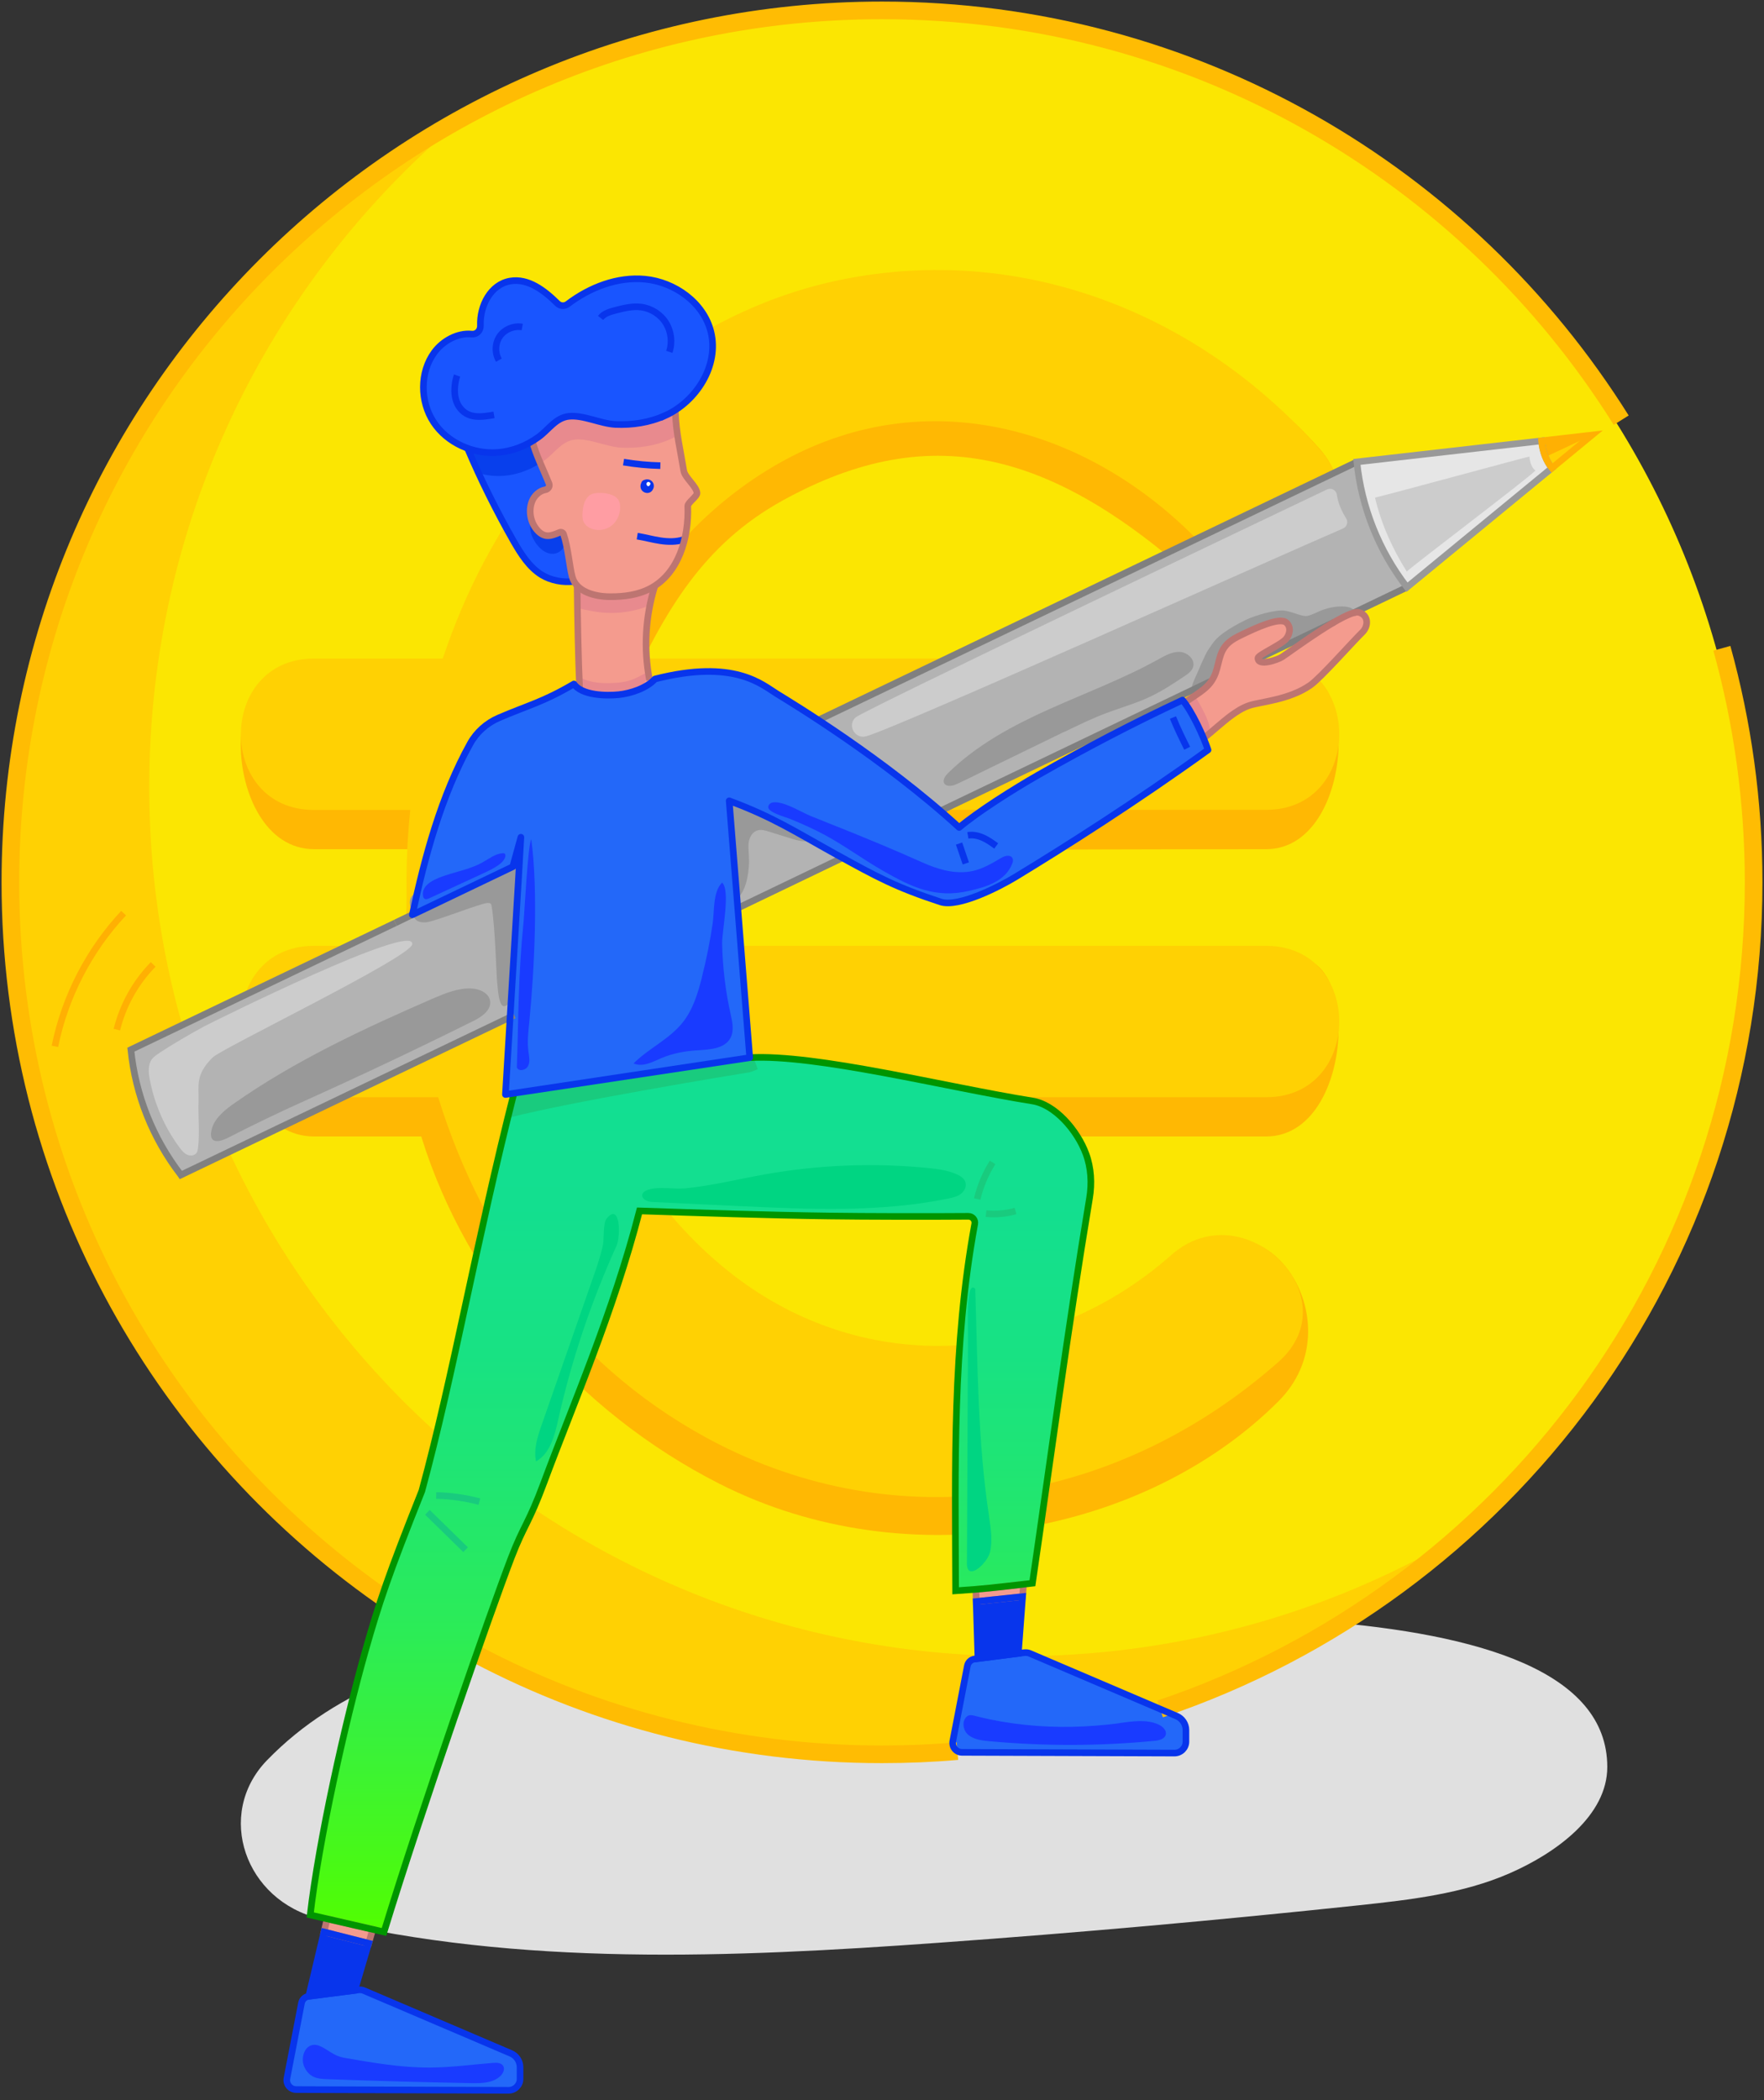 <svg width="200" height="238" viewBox="0 0 200 238" fill="none" xmlns="http://www.w3.org/2000/svg">
<rect x="0" y="0" width="200" height="238" fill="#333333" stroke="none"/>
<g id="Frame" clip-path="url(#clip0_392_1828)">
<g id="background">
<path id="Vector" d="M30.323 199.447C30.323 199.447 30.241 199.529 30.206 199.565C24.404 205.66 27.77 215.403 36.23 217.438C58.846 222.898 82.98 221.863 106.419 220.18C122.328 219.039 138.225 217.615 154.074 215.932C159.911 215.309 165.865 214.626 171.183 212.296C176.502 209.966 182.232 205.754 182.232 200.259C182.232 178.596 124.187 183.291 96.229 184.127C74.978 184.762 46.185 183.115 30.323 199.447V199.447Z" fill="#E0E0E0"/>
<path id="Vector_2" d="M99.7 198.647C154.113 198.647 198.223 154.537 198.223 100.124C198.223 45.711 154.113 1.6 99.7 1.6C45.287 1.6 1.177 45.711 1.177 100.124C1.177 154.537 45.287 198.647 99.7 198.647Z" fill="#FBE602"/>
<path id="Vector_3" d="M67.518 96.441C94.181 96.441 116.891 96.24 143.555 96.24C154.592 96.24 154.439 70.036 143.555 77.437C122.881 91.499 96.076 78.555 71.072 78.555C75.39 69.283 79.661 61.752 88.686 56.751C105.878 47.244 120.057 51.162 137.495 67.483C146.579 75.99 156.934 59.116 149.627 50.88C135.93 35.442 115.856 31.982 95.382 36.148C77.92 39.701 63.164 52.55 54.928 68.036C53.056 71.554 51.492 75.26 50.209 79.085C45.337 79.085 39.466 82.062 35.606 79.085C24.51 70.53 24.546 96.24 35.606 96.24H46.526C45.996 101.347 45.961 106.525 46.385 111.643C42.796 111.643 38.654 113.549 35.606 111.643C24.334 104.583 24.546 128.799 35.606 128.799H47.761C52.892 145.402 65.447 159.993 81.615 168.183C103.065 179.043 129.894 173.866 144.955 158.805C153.674 150.085 143.602 135.153 135.353 142.437C121.057 155.063 98.229 160.687 83.015 148.85C76.225 143.567 71.248 136.577 67.942 128.799H143.555C154.592 128.799 154.416 102.548 143.555 109.866C121.422 124.799 93.099 111.832 66.4 111.832C65.977 108.078 66.106 101.771 67.518 96.429V96.441Z" fill="#FFB803"/>
<path id="Vector_4" d="M163.417 175.254C146.238 189.857 123.987 198.647 99.688 198.647C45.279 198.647 1.177 154.533 1.177 100.124C1.177 63.141 21.545 30.911 51.692 14.073C30.417 32.147 16.921 59.093 16.921 89.192C16.921 143.602 61.034 187.704 115.444 187.704C132.859 187.704 149.215 183.185 163.417 175.254V175.254Z" fill="#FFD103"/>
<path id="Vector_5" d="M63.553 91.781H143.555C154.592 91.781 154.616 74.625 143.555 74.625H68.53C72.848 65.353 79.638 57.304 88.675 52.303C105.866 42.796 125.022 48.985 137.483 63.035C144.826 71.307 156.922 59.14 149.615 50.903C135.918 35.465 115.844 27.534 95.37 31.7C77.908 35.253 63.152 48.103 54.916 63.588C53.045 67.106 51.48 70.813 50.197 74.637H35.595C24.557 74.637 24.534 91.793 35.595 91.793H46.514C45.985 96.9 45.949 102.077 46.373 107.196H35.595C24.557 107.196 24.534 124.351 35.595 124.351H49.679C54.81 140.954 65.447 155.545 81.603 163.735C103.054 174.596 127.211 170.007 144.943 154.357C153.239 147.038 141.06 134.942 132.812 142.225C118.515 154.851 98.217 156.239 83.003 144.402C76.214 139.119 71.236 132.129 67.93 124.351H143.555C154.592 124.351 154.616 107.196 143.555 107.196H63.47C63.047 103.442 62.929 99.653 63.152 95.923C63.235 94.546 63.388 93.169 63.564 91.793L63.553 91.781Z" fill="#FFD103"/>
</g>
<g id="colours">
<path id="Vector_6" d="M159.522 66.553L153.45 69.459H153.439C152.886 69.636 152.109 70.012 151.262 70.507L142.625 74.648C142.625 74.648 142.613 74.601 142.613 74.578C142.613 74.237 145.261 73.072 145.802 72.413C146.202 71.93 146.414 71.142 145.861 70.589C145.131 69.859 142.378 71.165 140.731 71.954C139.601 72.507 138.801 73.001 138.377 74.237C138.177 74.813 138.012 75.719 137.801 76.284C137.671 76.625 137.518 76.919 137.342 77.178L106.619 91.898C101.7 87.674 96.476 84.038 92.793 81.603L153.839 52.35C154.368 57.492 156.31 62.376 159.463 66.482L159.522 66.553V66.553Z" fill="#B3B3B3"/>
<path id="Vector_7" d="M136.683 74.178C136.907 73.719 137.212 73.319 137.507 72.895C138.271 71.777 140.284 70.73 141.237 70.259C142.143 69.812 144.567 69.047 145.685 69.212C146.661 69.365 147.685 69.93 148.238 69.8C148.791 69.671 149.273 69.4 149.791 69.189C150.532 68.894 151.333 68.73 152.133 68.73C152.698 68.73 153.321 68.836 153.651 69.294C153.957 69.73 153.874 70.354 153.592 70.801C153.309 71.248 152.862 71.566 152.415 71.86C150.05 73.46 146.685 72.601 144.014 73.613C142.155 74.307 141.119 77.108 139.178 77.543C138.624 77.661 135.495 78.567 135.153 78.061C134.977 77.802 135.695 76.449 135.8 76.166C136.071 75.496 136.365 74.837 136.683 74.189V74.178Z" fill="#999999"/>
<path id="Vector_8" d="M58.881 97.853C58.634 101.924 58.187 109.372 57.822 115.291L20.509 133.165L20.451 133.082C17.297 128.987 15.356 124.104 14.826 118.962L46.726 103.677L58.128 98.217L58.881 97.853V97.853Z" fill="#B3B3B3"/>
<path id="Vector_9" d="M46.879 103.818C47.102 104.418 47.62 104.56 48.232 104.536C49.197 104.501 54.315 102.418 55.257 102.336C55.386 102.336 55.539 102.336 55.633 102.418C55.704 102.489 55.727 102.594 55.739 102.689C56.163 105.171 56.269 110.655 56.386 111.502C56.445 111.973 56.528 114.044 57.151 114.032C57.328 114.032 57.481 113.926 57.598 113.808C58.881 112.384 59.21 110.125 59.599 108.325C60.493 104.183 61.705 100.076 61.964 95.852C61.975 95.629 61.987 95.405 61.881 95.205C61.752 94.981 61.493 94.864 61.258 94.77C60.352 94.405 59.434 94.028 58.457 93.911C55.974 93.605 53.586 94.981 51.738 96.664C50.574 97.723 49.55 98.9 48.444 100.006C47.914 100.535 47.114 101.006 46.679 101.594C46.208 102.218 46.608 103.065 46.891 103.818H46.879Z" fill="#999999"/>
<path id="Vector_10" d="M95.499 97.229L83.638 102.924L82.662 90.745C87.674 92.605 90.122 94.24 94.793 96.829C95.04 96.97 95.264 97.099 95.499 97.229V97.229Z" fill="#B3B3B3"/>
<path id="Vector_11" d="M89.757 95.052C88.886 94.781 88.016 94.511 87.145 94.24C86.733 94.111 86.298 93.981 85.886 94.111C85.356 94.264 85.015 94.805 84.909 95.346C84.803 95.888 84.886 96.452 84.909 97.005C84.956 97.853 84.897 98.7 84.721 99.523C84.556 100.3 84.297 101.088 83.756 101.665C83.532 101.9 83.215 102.112 82.897 102.03C82.497 101.924 82.356 101.441 82.297 101.03C81.862 97.959 82.25 94.84 82.073 91.746C82.015 90.651 81.932 89.404 82.732 88.651C83.497 87.933 84.768 88.074 85.65 88.627C86.533 89.18 87.157 90.075 87.827 90.875C88.886 92.134 90.145 93.228 91.546 94.099C92.157 94.487 92.864 94.923 92.993 95.64C93.005 95.723 92.346 95.382 92.334 95.382C91.981 95.264 92.028 95.276 91.605 95.323C90.969 95.405 90.357 95.24 89.757 95.052V95.052Z" fill="#999999"/>
<path id="Vector_12" d="M123.516 135.812C121.033 150.791 119.197 164.782 117.056 179.443C116.691 179.49 116.362 179.526 116.044 179.561C113.585 179.855 112.243 180.008 110.643 180.138C109.961 180.185 109.231 180.244 108.337 180.302C108.301 166.112 107.96 152.639 110.502 138.719C110.584 138.271 110.255 137.86 109.796 137.86C105.301 137.895 98.088 137.883 93.993 137.824C86.827 137.718 79.661 137.483 72.495 137.236C69.542 148.72 64.917 159.287 61.67 168.03C59.916 172.748 59.399 172.795 57.963 176.549C57.139 178.69 55.716 182.644 54.01 187.492C50.703 196.905 46.385 209.672 43.537 218.956L42.255 218.662L37.089 217.474L35.171 217.027C36.148 208.601 39.066 195.423 41.419 187.115C42.949 181.714 44.043 178.455 47.832 168.971C51.409 155.827 53.986 140.707 58.257 123.904L84.992 119.868C92.499 119.445 107.195 123.198 117.032 124.775C119.574 125.163 122.127 128.093 123.116 130.776C123.704 132.365 123.798 134.13 123.516 135.812V135.812Z" fill="url(#paint0_linear_392_1828)"/>
<path id="Vector_13" d="M57.822 126.646C64.906 124.81 83.168 121.821 84.98 121.527C85.192 121.492 85.909 121.174 85.909 121.174C85.58 120.221 85.297 119.315 84.509 119.209C83.721 119.103 82.932 119.386 82.168 119.645C78.979 120.704 75.637 121.21 72.319 121.704C69.801 122.08 67.259 122.457 64.706 122.351C63.494 122.292 62.293 122.127 61.081 122.21C60.199 122.269 58.94 122.316 58.399 123.104C58.104 123.539 58.046 126.599 57.834 126.646H57.822Z" fill="#19CB7E"/>
<path id="Vector_14" d="M77.978 57.351C78.108 60.752 77.061 64.553 74.248 66.376C74.095 66.494 73.931 66.588 73.754 66.682C72.366 67.424 70.754 67.635 69.177 67.624C67.835 67.612 66.27 67.282 65.435 66.353C65.306 66.212 65.188 66.059 65.094 65.882C65.011 65.729 64.941 65.564 64.894 65.376C64.576 64.211 64.411 62.058 63.905 60.54C63.847 60.364 63.635 60.27 63.447 60.352C62.493 60.752 61.823 60.999 61.034 60.222C60.164 59.352 59.869 57.951 60.328 56.81C60.587 56.186 61.175 55.633 61.799 55.528C62.152 55.469 62.376 55.139 62.246 54.822C61.611 53.209 60.775 51.55 60.34 49.997C60.599 49.856 60.846 49.691 61.081 49.515C62.199 48.691 63.011 47.349 64.482 47.197C66.129 47.032 68.071 48.032 69.765 48.114C71.683 48.197 73.625 47.914 75.378 47.114C75.778 46.926 76.178 46.714 76.555 46.467C76.649 48.903 77.214 51.409 77.602 53.88C77.731 54.704 78.955 55.057 79.026 55.88C79.049 56.222 77.967 57.022 77.978 57.351V57.351Z" fill="#F49B8E"/>
<path id="Vector_15" d="M65.094 65.882C63.858 66.059 62.446 65.788 61.387 65.141C59.975 64.258 59.057 62.776 58.234 61.328C56.316 57.998 54.515 54.374 53.009 50.833C54.092 51.221 55.257 51.386 56.41 51.303C57.798 51.197 59.14 50.727 60.34 49.997C60.775 51.55 61.611 53.209 62.246 54.821C62.376 55.139 62.152 55.469 61.799 55.528C61.175 55.633 60.587 56.186 60.328 56.81C59.869 57.951 60.163 59.352 61.034 60.222C61.823 60.999 62.493 60.752 63.446 60.352C63.635 60.27 63.846 60.364 63.905 60.54C64.411 62.058 64.576 64.211 64.894 65.376C64.941 65.564 65.011 65.729 65.094 65.882V65.882Z" fill="#1955FF"/>
<path id="Vector_16" d="M76.555 46.467C76.178 46.714 75.778 46.926 75.378 47.114C73.625 47.914 71.683 48.197 69.765 48.114C68.071 48.032 66.129 47.032 64.482 47.197C63.011 47.349 62.199 48.691 61.081 49.515C60.846 49.691 60.599 49.856 60.34 49.997C59.14 50.727 57.798 51.197 56.41 51.303C55.257 51.386 54.092 51.221 53.009 50.833C51.456 50.268 50.068 49.244 49.15 47.867C47.597 45.526 47.573 42.231 49.232 39.96C50.197 38.63 51.903 37.724 53.468 37.889C54.033 37.948 54.48 37.489 54.457 36.924C54.374 34.641 55.622 32.241 57.834 31.864C59.869 31.523 61.693 32.912 63.199 34.406C63.517 34.724 64.011 34.724 64.364 34.465C66.882 32.559 70.001 31.358 73.119 31.653C76.508 31.97 79.779 34.324 80.591 37.618C81.426 40.995 79.496 44.584 76.555 46.467V46.467Z" fill="#1955FF"/>
<path id="Vector_17" d="M73.648 77.096C72.719 78.132 71.507 78.59 70.13 78.732C68.706 78.873 66.612 78.673 65.718 77.367C65.564 73.837 65.47 69.883 65.435 66.353C66.27 67.282 67.835 67.612 69.177 67.624C70.754 67.635 72.366 67.424 73.754 66.682C73.931 66.588 74.095 66.494 74.248 66.376C73.154 69.824 72.942 73.542 73.648 77.096V77.096Z" fill="#F49B8E"/>
<path id="Vector_18" d="M175.96 53.045L159.522 66.553L159.463 66.482C156.31 62.376 154.368 57.492 153.839 52.35L174.784 49.962C174.89 51.197 175.325 52.28 175.96 53.045Z" fill="#E6E6E6"/>
<path id="Vector_19" d="M136.954 84.992C128.717 90.934 120.68 96.017 115.114 99.394C113.361 100.453 108.666 102.889 106.619 102.218C101.865 100.641 99.806 99.606 95.511 97.229H95.499C95.264 97.1 95.04 96.97 94.793 96.829C90.122 94.24 87.674 92.605 82.662 90.746L83.638 102.924L84.991 119.868L58.257 123.904L57.292 124.045C57.292 123.704 57.528 119.974 57.822 115.291C58.187 109.372 58.634 101.924 58.881 97.853C58.975 96.182 59.046 95.076 59.046 94.887C58.787 95.782 58.387 97.311 58.128 98.217L46.726 103.677C48.15 97.147 49.997 90.169 53.28 84.285C54.01 82.979 55.151 81.956 56.528 81.367C59.881 79.908 62.176 79.449 65.717 77.367C66.612 78.673 68.706 78.873 70.13 78.732C71.507 78.59 72.719 78.132 73.648 77.096C82.662 74.79 86.321 77.531 88.062 78.614C88.663 78.99 90.404 80.049 92.793 81.603C96.476 84.038 101.7 87.674 106.619 91.899C107.337 92.51 108.043 93.134 108.737 93.769C110.808 92.028 114.855 89.451 117.785 87.78C123.069 84.78 128.387 81.979 134.059 79.332C134.141 79.426 134.224 79.532 134.306 79.649C135.059 80.661 135.883 82.297 136.459 83.662C136.659 84.156 136.824 84.615 136.954 84.992V84.992Z" fill="#2368F9"/>
<path id="Vector_20" d="M154.439 71.683C153.392 72.683 149.697 76.861 148.556 77.649C146.179 79.308 142.919 79.52 141.66 79.943C140.907 80.191 140.142 80.673 139.507 81.155C138.554 81.861 137.318 83.003 136.459 83.662C135.883 82.297 135.059 80.661 134.306 79.649C135.718 78.637 136.695 78.143 137.342 77.178C137.518 76.919 137.671 76.625 137.801 76.284C138.013 75.719 138.177 74.813 138.377 74.237C138.801 73.001 139.601 72.507 140.731 71.954C142.378 71.165 145.132 69.859 145.861 70.589C146.414 71.142 146.202 71.93 145.802 72.413C145.261 73.072 142.613 74.237 142.613 74.578C142.613 74.601 142.614 74.625 142.625 74.648C142.719 75.554 144.92 74.743 145.355 74.46C146.002 74.037 148.932 71.871 151.262 70.507C152.109 70.012 152.886 69.636 153.439 69.471H153.451C153.721 69.389 153.945 69.365 154.098 69.412C155.192 69.765 155.157 71.001 154.439 71.683V71.683Z" fill="#F49B8E"/>
<path id="Vector_21" d="M42.255 218.662L41.796 220.239L36.736 218.956L37.089 217.474L42.255 218.662Z" fill="#F49B8E"/>
<path id="Vector_22" d="M41.795 220.239L40.219 225.581L35.006 226.252L36.736 218.956L41.795 220.239Z" fill="#0835EC"/>
<path id="Vector_23" d="M58.975 234.3V235.606C58.963 236.324 58.387 236.912 57.669 236.901L33.582 236.83C32.912 236.83 32.406 236.206 32.535 235.547L34.171 227.028C34.253 226.616 34.583 226.31 35.006 226.252L40.219 225.581L40.631 225.534C40.854 225.51 41.09 225.534 41.301 225.628L57.928 232.712C58.563 232.982 58.975 233.606 58.975 234.3V234.3Z" fill="#2368F9"/>
<path id="Vector_24" d="M134.459 196.07V197.388C134.459 198.105 133.871 198.682 133.153 198.682L109.078 198.6C108.878 198.6 108.701 198.553 108.549 198.458C108.16 198.247 107.925 197.8 108.019 197.317L109.666 188.798C109.749 188.398 110.078 188.08 110.49 188.021L110.878 187.974L115.456 187.386L116.126 187.304C116.35 187.28 116.585 187.315 116.785 187.398L131.517 193.681L133.423 194.493C134.047 194.764 134.459 195.387 134.459 196.07V196.07Z" fill="#2368F9"/>
<path id="Vector_25" d="M116.044 179.561L115.938 180.95L110.678 181.503L110.643 180.138C112.243 180.008 113.585 179.855 116.044 179.561Z" fill="#F49B8E"/>
<path id="Vector_26" d="M115.938 180.95L115.456 187.386L110.878 187.974L110.678 181.503L115.938 180.95Z" fill="#0835EC"/>
<path id="Vector_27" d="M61.27 52.492C61.199 52.539 61.128 52.574 61.046 52.621C59.846 53.351 58.504 53.821 57.116 53.927C56.151 53.998 55.174 53.892 54.245 53.621C53.821 52.692 53.398 51.762 53.009 50.833C54.092 51.221 55.257 51.386 56.41 51.303C57.798 51.197 59.14 50.727 60.34 49.997C60.564 50.809 60.905 51.644 61.27 52.492V52.492Z" fill="#083FEC"/>
<path id="Vector_28" d="M76.837 49.338C76.59 49.491 76.343 49.62 76.084 49.738C74.331 50.538 72.389 50.821 70.471 50.738C68.777 50.656 66.835 49.656 65.188 49.821C63.717 49.974 62.905 51.315 61.787 52.139C61.623 52.268 61.446 52.386 61.27 52.492C60.905 51.644 60.564 50.809 60.34 49.997C60.599 49.856 60.846 49.691 61.081 49.515C62.199 48.691 63.011 47.349 64.482 47.197C66.129 47.032 68.071 48.032 69.765 48.114C71.683 48.197 73.625 47.914 75.378 47.114C75.778 46.926 76.178 46.714 76.555 46.467C76.59 47.42 76.696 48.373 76.837 49.338V49.338Z" fill="#E88A8E"/>
<path id="Vector_29" d="M60.905 61.752C61.305 62.27 61.87 62.705 62.517 62.764C63.164 62.823 63.882 62.388 63.964 61.74C63.988 61.552 63.964 61.376 63.905 61.199C63.788 60.846 63.505 60.528 63.141 60.469C62.74 60.411 62.376 60.669 61.976 60.74C61.493 60.811 61.011 60.575 60.681 60.222C60.458 59.975 60.364 59.646 60.175 59.387C59.916 60.128 60.446 61.187 60.905 61.764V61.752Z" fill="#083FEC"/>
<path id="Vector_30" d="M74.872 52.774C73.472 52.739 72.083 52.609 70.695 52.374" stroke="#0835EC" stroke-width="0.75" stroke-miterlimit="10"/>
<path id="Vector_31" d="M73.66 54.833C73.519 54.763 73.354 54.739 73.189 54.751C73.154 54.751 73.119 54.751 73.095 54.774C73.072 54.798 73.06 54.833 73.06 54.868C73.036 54.998 73.025 55.139 73.083 55.257C73.177 55.433 73.436 55.504 73.601 55.386C73.766 55.269 73.813 55.01 73.683 54.845C73.554 54.68 73.295 54.657 73.142 54.774C72.989 54.892 72.942 55.151 73.048 55.316C73.166 55.492 73.436 55.563 73.601 55.422C73.766 55.28 73.754 54.974 73.554 54.88C73.436 54.821 73.272 54.857 73.189 54.963C73.107 55.069 73.119 55.233 73.213 55.327" stroke="#0835EC" stroke-width="0.75" stroke-miterlimit="10"/>
<path id="Vector_32" d="M77.52 61.152C76.672 61.434 75.754 61.411 74.872 61.281C73.99 61.152 73.131 60.905 72.248 60.764" stroke="#0835EC" stroke-width="0.75" stroke-miterlimit="10"/>
<path id="Vector_33" d="M73.566 54.621C73.566 54.621 73.648 54.657 73.684 54.692C73.707 54.715 73.731 54.739 73.742 54.763C73.766 54.833 73.719 54.916 73.684 54.974C73.636 55.033 73.578 55.104 73.507 55.104C73.46 55.104 73.413 55.08 73.378 55.045C73.342 55.01 73.319 54.963 73.307 54.916C73.26 54.739 73.389 54.586 73.578 54.621H73.566Z" fill="white"/>
<path id="Vector_34" d="M73.636 68.612C73.754 68.565 73.837 68.447 73.895 68.33C73.942 68.236 73.954 68.118 73.978 68.012C74.037 67.553 74.095 67.094 74.154 66.635C73.837 66.541 73.519 66.718 73.237 66.882C72.13 67.494 70.836 67.918 69.6 67.635C68.718 67.435 67.941 67.506 67.059 67.318C66.541 67.2 66.012 66.6 65.482 66.612C65.423 66.612 65.365 66.612 65.329 66.659C65.282 66.706 65.282 66.776 65.294 66.847C65.365 67.412 65.353 68.047 65.506 68.589C65.635 69.047 66.141 69.059 66.553 69.142C67.706 69.389 70.354 69.942 73.66 68.624L73.636 68.612Z" fill="#E88A8E"/>
<path id="Vector_35" d="M70.083 77.367C71.989 77.202 72.695 76.402 73.484 76.202C73.519 77.025 72.766 77.931 72.001 78.273C70.942 78.755 66.565 78.767 66.035 78.343C65.564 77.967 65.588 77.425 65.706 76.79C66.353 77.014 67.341 77.614 70.071 77.367H70.083Z" fill="#E88A8E"/>
<path id="Vector_36" d="M54.751 97.711C55.469 97.311 56.163 96.758 56.986 96.699C57.057 96.699 57.128 96.699 57.187 96.723C57.328 96.805 57.328 97.005 57.269 97.17C57.128 97.547 56.822 97.829 56.504 98.052C55.986 98.417 55.41 98.688 54.833 98.959C52.774 99.912 50.727 100.853 48.667 101.806C48.491 101.888 48.279 101.959 48.126 101.853C48.02 101.783 47.973 101.653 47.961 101.524C47.749 100.171 49.538 99.535 50.526 99.206C51.95 98.735 53.445 98.453 54.763 97.711H54.751Z" fill="#193BFF"/>
<path id="Vector_37" d="M60.011 115.82C59.893 116.95 59.764 118.08 59.916 119.198C59.987 119.739 60.117 120.304 59.881 120.798C59.646 121.292 58.822 121.48 58.599 120.986C58.799 115.056 58.752 110.502 59.352 104.595C59.458 103.583 59.846 95.699 60.234 95.123C61.034 100.947 60.587 109.984 60.011 115.82V115.82Z" fill="#193BFF"/>
<path id="Vector_38" d="M95.111 93.758C98.276 95.029 101.441 96.335 104.56 97.735C106.372 98.547 108.396 99.147 110.337 98.7C111.408 98.453 112.373 97.911 113.314 97.347C113.573 97.194 113.844 97.029 114.149 96.994C114.773 96.923 114.973 97.37 114.773 97.864C113.985 99.9 111.773 100.535 109.843 100.971C106.113 101.83 103.395 100.571 100.171 98.723C97.923 97.441 95.829 95.888 93.558 94.652C92.263 93.958 90.934 93.358 89.569 92.805C89.086 92.605 87.098 92.087 87.098 91.475C87.098 91.193 87.38 90.969 87.662 90.934C88.898 90.793 90.84 92.052 91.957 92.499C93.005 92.922 94.052 93.334 95.099 93.758H95.111Z" fill="#193BFF"/>
<path id="Vector_39" d="M79.579 110.784C79.12 112.585 78.567 114.42 77.402 115.879C75.896 117.774 73.554 118.809 71.836 120.515C72.825 120.974 73.942 120.374 74.943 119.939C76.249 119.374 77.684 119.115 79.108 119.033C80.485 118.95 82.156 118.856 82.815 117.644C83.25 116.832 83.038 115.832 82.838 114.938C82.25 112.314 81.932 109.619 81.873 106.937C81.85 105.548 82.838 100.9 81.873 100.029C80.814 101.03 81.002 103.324 80.802 104.654C80.496 106.725 80.085 108.772 79.567 110.796L79.579 110.784Z" fill="#193BFF"/>
<path id="Vector_40" d="M135.589 79.143C135.671 79.191 135.73 79.285 135.777 79.367C136.083 79.897 136.377 80.426 136.636 80.979C136.883 81.508 137.118 82.05 137.165 82.626C137.177 82.826 137.165 83.038 137.095 83.215C137.024 83.391 136.824 83.544 136.624 83.532C136.353 83.521 136.177 83.25 136.036 83.003C135.789 82.567 135.553 82.132 135.306 81.697C134.988 81.12 134.553 80.402 134.577 79.708C134.6 79.261 135.141 78.849 135.589 79.12V79.143Z" fill="#E88A8E"/>
<path id="Vector_41" d="M110.796 135.883C111.137 134.424 111.737 133.012 112.537 131.741" stroke="#19CB7E" stroke-width="0.75" stroke-miterlimit="10"/>
<path id="Vector_42" d="M111.796 137.542C112.914 137.66 114.055 137.554 115.138 137.248" stroke="#19CB7E" stroke-width="0.75" stroke-miterlimit="10"/>
<path id="Vector_43" d="M49.456 169.489C51.103 169.524 52.751 169.759 54.351 170.183" stroke="#19CB7E" stroke-width="0.75" stroke-miterlimit="10"/>
<path id="Vector_44" d="M48.456 171.395L52.786 175.631" stroke="#19CB7E" stroke-width="0.75" stroke-miterlimit="10"/>
<path id="Vector_45" d="M86.733 133.094C92.828 132.012 99.076 131.764 105.23 132.376C106.36 132.494 107.513 132.635 108.537 133.118C108.937 133.306 109.337 133.577 109.466 134C109.608 134.483 109.337 135.012 108.925 135.318C108.513 135.624 108.007 135.73 107.513 135.836C99.77 137.424 91.781 137.059 83.897 136.695C82.391 136.624 80.885 136.554 79.367 136.483C77.567 136.401 75.754 136.318 73.954 136.224C72.836 136.177 72.272 135.236 73.495 134.836C74.719 134.435 76.425 134.8 77.672 134.683C80.72 134.377 83.709 133.635 86.721 133.094H86.733Z" fill="#00D582"/>
<path id="Vector_46" d="M67.188 144.943C65.27 150.45 63.34 155.957 61.422 161.464C60.952 162.805 60.481 164.241 60.775 165.629C62.387 164.711 62.893 162.688 63.293 160.875C64.811 154.11 67.035 147.508 69.895 141.201C70.401 140.072 70.318 136.153 68.753 138.142C68.365 138.648 68.494 140.448 68.365 141.072C68.094 142.39 67.635 143.672 67.188 144.943V144.943Z" fill="#00D582"/>
<path id="Vector_47" d="M112.126 171.83C112.326 173.172 112.561 174.548 112.255 175.878C111.949 177.208 109.49 179.432 109.631 176.996L109.749 151.25C109.749 149.709 109.549 145.037 110.572 146.061C110.855 154.698 110.831 163.264 112.137 171.842L112.126 171.83Z" fill="#00D582"/>
<path id="Vector_48" d="M38.971 233.206C42.219 233.771 45.49 234.347 48.785 234.324C51.162 234.312 53.527 233.982 55.892 233.794C56.304 233.759 56.81 233.771 57.033 234.112C57.281 234.477 57.057 234.971 56.739 235.277C55.904 236.077 54.621 236.112 53.456 236.089C48.008 235.983 42.572 235.842 37.124 235.642C36.618 235.618 36.1 235.606 35.63 235.406C34.83 235.065 34.288 234.194 34.335 233.323C34.406 232.147 35.218 231.476 36.183 231.853C37.148 232.229 37.76 232.982 38.948 233.194L38.971 233.206Z" fill="#193BFF"/>
<path id="Vector_49" d="M126.928 195.281C128.423 195.081 130.011 194.823 131.376 195.458C131.823 195.67 132.282 196.093 132.176 196.576C132.059 197.094 131.411 197.247 130.882 197.294C124.634 197.905 118.339 197.905 112.09 197.329C111.208 197.247 110.243 197.117 109.631 196.47C109.278 196.093 109.113 195.387 109.349 194.905C109.725 194.128 110.278 194.411 110.973 194.575C112.69 194.999 114.444 195.293 116.209 195.482C119.774 195.858 123.375 195.764 126.928 195.293V195.281Z" fill="#193BFF"/>
<path id="Vector_50" d="M17.368 109.302C15.367 111.337 13.932 113.926 13.249 116.691" stroke="#FFB003" stroke-width="0.75" stroke-miterlimit="10"/>
<path id="Vector_51" d="M14.014 103.489C10.096 107.678 7.366 112.961 6.225 118.586" stroke="#FFB003" stroke-width="0.75" stroke-miterlimit="10"/>
<path id="Vector_52" d="M68.141 55.869C67.753 55.845 67.353 55.869 67 56.045C66.317 56.398 66.106 57.281 66.047 58.046C66.023 58.446 66.012 58.869 66.2 59.211C66.341 59.469 66.565 59.658 66.812 59.799C67.682 60.281 68.847 60.093 69.553 59.387C70.153 58.787 70.471 57.775 70.236 56.94C70.001 56.104 68.894 55.892 68.118 55.857L68.141 55.869Z" fill="#FF9DA3"/>
<path id="Vector_53" d="M68.094 36.03C68.494 35.512 69.177 35.324 69.812 35.159C70.765 34.912 71.754 34.677 72.719 34.806C73.848 34.959 74.895 35.63 75.496 36.595C76.096 37.56 76.249 38.795 75.884 39.878" stroke="#0835EC" stroke-width="0.75" stroke-miterlimit="10"/>
<path id="Vector_54" d="M59.21 37.065C58.269 36.889 57.234 37.312 56.681 38.089C56.127 38.866 56.08 39.984 56.563 40.819" stroke="#0835EC" stroke-width="0.75" stroke-miterlimit="10"/>
<path id="Vector_55" d="M51.821 42.56C51.539 43.372 51.303 44.961 52.033 46.067C53.009 47.526 54.586 47.267 56.01 47.02" stroke="#0835EC" stroke-width="0.75" stroke-miterlimit="10"/>
<path id="Vector_56" d="M174.09 53.327C173.007 54.41 160.37 63.941 159.499 64.776C157.84 62.152 156.569 59.269 155.898 56.398C158.016 55.892 172.607 51.915 173.407 51.739C173.407 51.739 173.454 52.892 174.09 53.327Z" fill="#CCCCCC"/>
<path id="Vector_57" d="M152.627 58.752C152.886 59.163 152.709 59.705 152.274 59.893C144.637 63.176 101.559 82.556 98.194 83.45C96.923 83.791 96.029 82.191 97.005 81.308C97.9 80.508 142.837 59.105 150.462 55.469C150.932 55.245 151.497 55.539 151.568 56.057C151.721 57.151 152.227 58.116 152.627 58.752V58.752Z" fill="#CCCCCC"/>
<path id="Vector_58" d="M18.074 119.339C17.768 119.539 17.462 119.739 17.238 120.021C16.756 120.657 16.826 121.551 16.98 122.339C17.509 125.128 18.674 127.799 20.368 130.07C20.604 130.388 20.863 130.705 21.227 130.87C21.592 131.035 22.075 130.976 22.298 130.647C22.392 130.494 22.427 130.305 22.451 130.117C22.663 128.364 22.451 126.575 22.51 124.81C22.569 123.045 22.086 121.869 24.098 119.856C25.157 118.797 46.514 108.513 46.738 107.019C47.138 104.36 24.004 115.867 23.145 116.326C21.416 117.256 19.733 118.256 18.086 119.315L18.074 119.339Z" fill="#CCCCCC"/>
<path id="Vector_59" d="M53.668 115.715C54.621 115.244 55.739 114.467 55.563 113.42C55.41 112.526 54.374 112.079 53.48 112.032C51.95 111.949 50.48 112.573 49.067 113.173C41.278 116.562 33.523 120.162 26.569 125.034C25.605 125.705 24.404 126.646 24.051 127.823C23.534 129.564 24.628 129.576 25.863 128.94C28.687 127.493 31.605 126.081 34.547 124.763C40.972 121.869 47.349 118.856 53.657 115.715H53.668Z" fill="#999999"/>
<path id="Vector_60" d="M120.739 82.921C122.292 82.167 123.857 81.403 125.469 80.802C127.058 80.202 128.717 79.743 130.258 79.026C131.67 78.379 132.965 77.519 134.259 76.661C134.683 76.378 135.153 76.049 135.283 75.555C135.506 74.731 134.636 73.931 133.777 73.884C132.918 73.837 132.117 74.295 131.364 74.707C127.387 76.919 123.116 78.508 118.974 80.367C114.832 82.226 110.749 84.415 107.501 87.604C106.407 88.674 107.219 89.439 108.443 88.874C109.831 88.239 111.196 87.533 112.573 86.874L120.727 82.909L120.739 82.921Z" fill="#999999"/>
<path id="Vector_61" d="M180.714 49.126L176.172 52.868C175.537 52.103 175.102 51.021 174.996 49.785L180.714 49.126Z" fill="#FFB003"/>
<path id="Vector_62" d="M180.479 49.326L175.961 53.045C175.666 52.692 175.408 52.268 175.219 51.786L180.479 49.326Z" fill="#FFD103"/>
</g>
<g id="Layer_1">
<path id="Vector_63" d="M74.248 66.4C73.166 69.848 72.954 73.554 73.648 77.096" stroke="#BD7571" stroke-width="0.75" stroke-miterlimit="10"/>
<path id="Vector_64" d="M43.302 180.95C17.827 163.076 1.177 133.482 1.177 99.994C1.177 45.42 45.42 1.177 99.994 1.177C135.33 1.177 166.335 19.721 183.809 47.62" stroke="#FFBC03" stroke-width="2" stroke-miterlimit="10"/>
<path id="Vector_65" d="M108.549 198.458C105.725 198.706 102.877 198.823 99.994 198.823C83.391 198.823 67.741 194.728 54.01 187.492" stroke="#FFBC03" stroke-width="2" stroke-miterlimit="10"/>
<path id="Vector_66" d="M195.223 73.472C197.564 81.909 198.824 90.804 198.824 99.994C198.824 143.543 170.654 180.514 131.529 193.681" stroke="#FFBC03" stroke-width="2" stroke-miterlimit="10"/>
<path id="Vector_67" d="M92.793 81.603L153.851 52.35" stroke="#808080" stroke-width="0.75" stroke-miterlimit="10"/>
<path id="Vector_68" d="M95.546 97.205L83.638 102.924" stroke="#808080" stroke-width="0.75" stroke-miterlimit="10"/>
<path id="Vector_69" d="M137.342 77.178L106.631 91.898" stroke="#808080" stroke-width="0.75" stroke-miterlimit="10"/>
<path id="Vector_70" d="M151.274 70.507L142.625 74.648" stroke="#808080" stroke-width="0.75" stroke-miterlimit="10"/>
<path id="Vector_71" d="M159.522 66.553L153.439 69.471" stroke="#808080" stroke-width="0.75" stroke-miterlimit="10"/>
<path id="Vector_72" d="M65.094 65.882C63.87 66.059 62.446 65.788 61.399 65.141C59.987 64.258 59.069 62.788 58.234 61.34C56.328 57.998 54.516 54.374 53.021 50.833" stroke="#0835EC" stroke-width="0.75" stroke-miterlimit="10"/>
<path id="Vector_73" d="M136.459 83.674C137.307 83.015 138.566 81.862 139.507 81.156C140.154 80.673 140.907 80.191 141.672 79.944C142.919 79.532 146.191 79.32 148.567 77.649C149.709 76.861 153.404 72.683 154.439 71.683C155.157 71.001 155.204 69.754 154.098 69.412C152.78 69 146.367 73.801 145.355 74.46C144.92 74.743 142.625 75.59 142.625 74.578C142.625 74.237 145.273 73.072 145.814 72.413C146.214 71.918 146.426 71.13 145.873 70.589C145.143 69.859 142.378 71.165 140.743 71.954C139.613 72.495 138.825 72.989 138.389 74.237C138.189 74.813 138.024 75.719 137.813 76.284C137.201 77.92 136.106 78.367 134.318 79.638" stroke="#BD7571" stroke-width="0.75" stroke-miterlimit="10"/>
<path id="Vector_74" d="M57.669 236.901L33.582 236.818C32.912 236.818 32.406 236.206 32.535 235.536L34.182 227.017C34.265 226.605 34.594 226.299 35.006 226.24L40.631 225.522C40.854 225.499 41.09 225.522 41.29 225.616L57.916 232.712C58.552 232.982 58.963 233.606 58.963 234.288V235.606C58.963 236.324 58.375 236.901 57.657 236.901H57.669Z" stroke="#0835EC" stroke-width="0.75" stroke-miterlimit="10"/>
<path id="Vector_75" d="M133.165 198.682L109.078 198.6C108.407 198.6 107.901 197.988 108.031 197.317L109.678 188.798C109.761 188.386 110.09 188.08 110.502 188.021L116.126 187.304C116.35 187.28 116.585 187.304 116.785 187.398L133.412 194.493C134.047 194.764 134.459 195.387 134.459 196.07V197.388C134.459 198.106 133.871 198.682 133.153 198.682H133.165Z" stroke="#0835EC" stroke-width="0.75" stroke-miterlimit="10"/>
<path id="Vector_76" d="M175.961 53.045L159.522 66.553L159.464 66.482C156.31 62.376 154.369 57.492 153.839 52.35L174.784 49.962C174.89 51.197 175.325 52.28 175.961 53.045Z" stroke="#999999" stroke-width="0.75" stroke-miterlimit="10"/>
<path id="Vector_77" d="M180.503 49.303L175.961 53.045C175.325 52.28 174.89 51.197 174.784 49.962L180.503 49.303Z" stroke="#FFB003" stroke-width="0.75" stroke-miterlimit="10"/>
<path id="Vector_78" d="M42.255 218.662L41.796 220.239L36.736 218.956L37.089 217.474L42.255 218.662Z" stroke="#BD7571" stroke-width="0.75" stroke-miterlimit="10"/>
<path id="Vector_79" d="M41.796 220.239L40.219 225.581L35.006 226.252L36.736 218.956L41.796 220.239Z" stroke="#0835EC" stroke-width="0.75" stroke-miterlimit="10"/>
<path id="Vector_80" d="M116.044 179.561L115.938 180.95L110.678 181.503L110.643 180.138C112.243 180.008 113.585 179.855 116.044 179.561Z" stroke="#BD7571" stroke-width="0.75" stroke-miterlimit="10"/>
<path id="Vector_81" d="M115.938 180.95L115.456 187.386L110.879 187.974L110.678 181.503L115.938 180.95Z" stroke="#0835EC" stroke-width="0.75" stroke-miterlimit="10"/>
<path id="Vector_82" d="M58.304 123.763C54.01 140.625 51.421 155.792 47.832 168.971C44.043 178.455 42.949 181.714 41.419 187.115C39.066 195.423 36.148 208.601 35.171 217.027L43.537 218.956C47.844 204.907 55.539 182.879 57.963 176.549C59.41 172.795 59.916 172.748 61.67 168.03C64.917 159.287 69.542 148.72 72.507 137.236C79.673 137.471 86.839 137.718 94.005 137.813C98.1 137.871 105.313 137.883 109.796 137.848C110.255 137.848 110.596 138.26 110.514 138.707C107.96 152.627 108.313 166.1 108.349 180.291C111.584 180.079 112.749 179.926 117.056 179.432C119.198 164.77 121.033 150.791 123.528 135.8C123.81 134.13 123.716 132.365 123.128 130.776C122.139 128.081 119.586 125.163 117.044 124.775C107.207 123.198 92.51 119.445 85.003 119.868" stroke="#009500" stroke-width="0.75" stroke-miterlimit="10"/>
<path id="Vector_83" d="M58.304 115.056L20.509 133.165L20.451 133.082C17.309 128.987 15.356 124.092 14.838 118.962L44.82 104.595" stroke="#808080" stroke-width="0.75" stroke-miterlimit="10"/>
<path id="Vector_84" d="M76.567 46.643C76.649 49.067 77.131 50.938 77.52 53.339C77.649 54.139 78.955 55.08 79.026 55.88C79.061 56.245 77.967 56.975 77.978 57.351C78.12 60.952 76.943 64.988 73.754 66.682C72.366 67.424 70.742 67.635 69.165 67.624C67.435 67.624 65.329 67.059 64.882 65.376C64.564 64.211 64.411 62.046 63.894 60.54C63.835 60.352 63.623 60.269 63.447 60.34C62.493 60.74 61.823 60.987 61.034 60.211C60.164 59.352 59.869 57.94 60.328 56.798C60.575 56.175 61.175 55.621 61.799 55.516C62.152 55.457 62.376 55.127 62.246 54.798C61.587 53.151 60.775 51.574 60.352 49.985" stroke="#BD7571" stroke-width="0.75" stroke-miterlimit="10"/>
<path id="Vector_85" d="M75.39 47.114C78.955 45.502 81.544 41.431 80.603 37.618C79.791 34.312 76.508 31.97 73.131 31.641C70.013 31.347 66.894 32.547 64.376 34.453C64.023 34.724 63.529 34.712 63.211 34.394C61.693 32.9 59.881 31.512 57.846 31.853C55.645 32.229 54.386 34.63 54.469 36.901C54.492 37.465 54.045 37.924 53.48 37.865C51.903 37.701 50.209 38.619 49.244 39.937C47.585 42.196 47.62 45.502 49.162 47.844C50.703 50.185 53.621 51.492 56.422 51.28C58.116 51.15 59.728 50.503 61.093 49.503C62.211 48.679 63.023 47.338 64.494 47.185C66.141 47.008 68.083 48.02 69.777 48.103C71.695 48.185 73.625 47.903 75.39 47.102V47.114Z" stroke="#0835EC" stroke-width="0.75" stroke-miterlimit="10"/>
<path id="Vector_86" d="M65.718 78.12C65.564 74.59 65.47 69.895 65.435 66.353" stroke="#BD7571" stroke-width="0.75" stroke-miterlimit="10"/>
<path id="Vector_87" d="M44.82 104.595L46.667 103.701" stroke="#808080" stroke-width="0.75" stroke-miterlimit="10"/>
<path id="Vector_88" d="M109.737 94.675C110.314 94.57 110.926 94.711 111.455 94.946C111.985 95.181 112.479 95.534 112.949 95.876" stroke="#0835EC" stroke-width="0.75" stroke-linejoin="round"/>
<path id="Vector_89" d="M108.737 95.605L109.502 97.853" stroke="#0835EC" stroke-width="0.75" stroke-linejoin="round"/>
<path id="Vector_90" d="M132.988 81.32C133.506 82.603 134.036 83.662 134.6 84.803" stroke="#0835EC" stroke-width="0.75" stroke-linejoin="round"/>
<path id="Vector_91" d="M58.14 98.217C58.399 97.311 58.799 95.793 59.058 94.887C59.022 95.911 57.351 123.116 57.304 124.045L85.003 119.868L82.674 90.757C87.686 92.616 90.134 94.252 94.817 96.841C99.5 99.429 101.63 100.571 106.642 102.218C108.69 102.889 113.385 100.453 115.126 99.394C120.692 96.017 128.729 90.922 136.965 84.992C136.436 83.403 135.153 80.626 134.071 79.343C128.399 81.991 123.081 84.78 117.786 87.792C114.856 89.463 110.82 92.028 108.749 93.781C100.171 85.945 89.757 79.661 88.075 78.626C86.392 77.59 83.262 74.66 74.26 76.955C73.331 77.99 71.519 78.59 70.142 78.731C68.718 78.873 65.965 78.826 65.07 77.519C61.529 79.602 59.893 79.92 56.539 81.367C55.175 81.956 54.021 82.979 53.304 84.285C50.009 90.204 48.161 97.111 46.749 103.677L48.973 102.618L58.163 98.217H58.14Z" stroke="#0835EC" stroke-width="0.75" stroke-linejoin="round"/>
</g>
</g>
<defs>
<linearGradient id="paint0_linear_392_1828" x1="79.426" y1="119.833" x2="79.426" y2="218.956" gradientUnits="userSpaceOnUse">
<stop stop-color="#12DF93"/>
<stop offset="0.17" stop-color="#13DF8F"/>
<stop offset="0.34" stop-color="#18E283"/>
<stop offset="0.5" stop-color="#21E670"/>
<stop offset="0.66" stop-color="#2CEC56"/>
<stop offset="0.81" stop-color="#3CF333"/>
<stop offset="0.97" stop-color="#4EFC09"/>
<stop offset="1" stop-color="#53FF00"/>
</linearGradient>
<clipPath id="clip0_392_1828">
<rect width="200" height="237.348" fill="white"/>
</clipPath>
</defs>
</svg>
